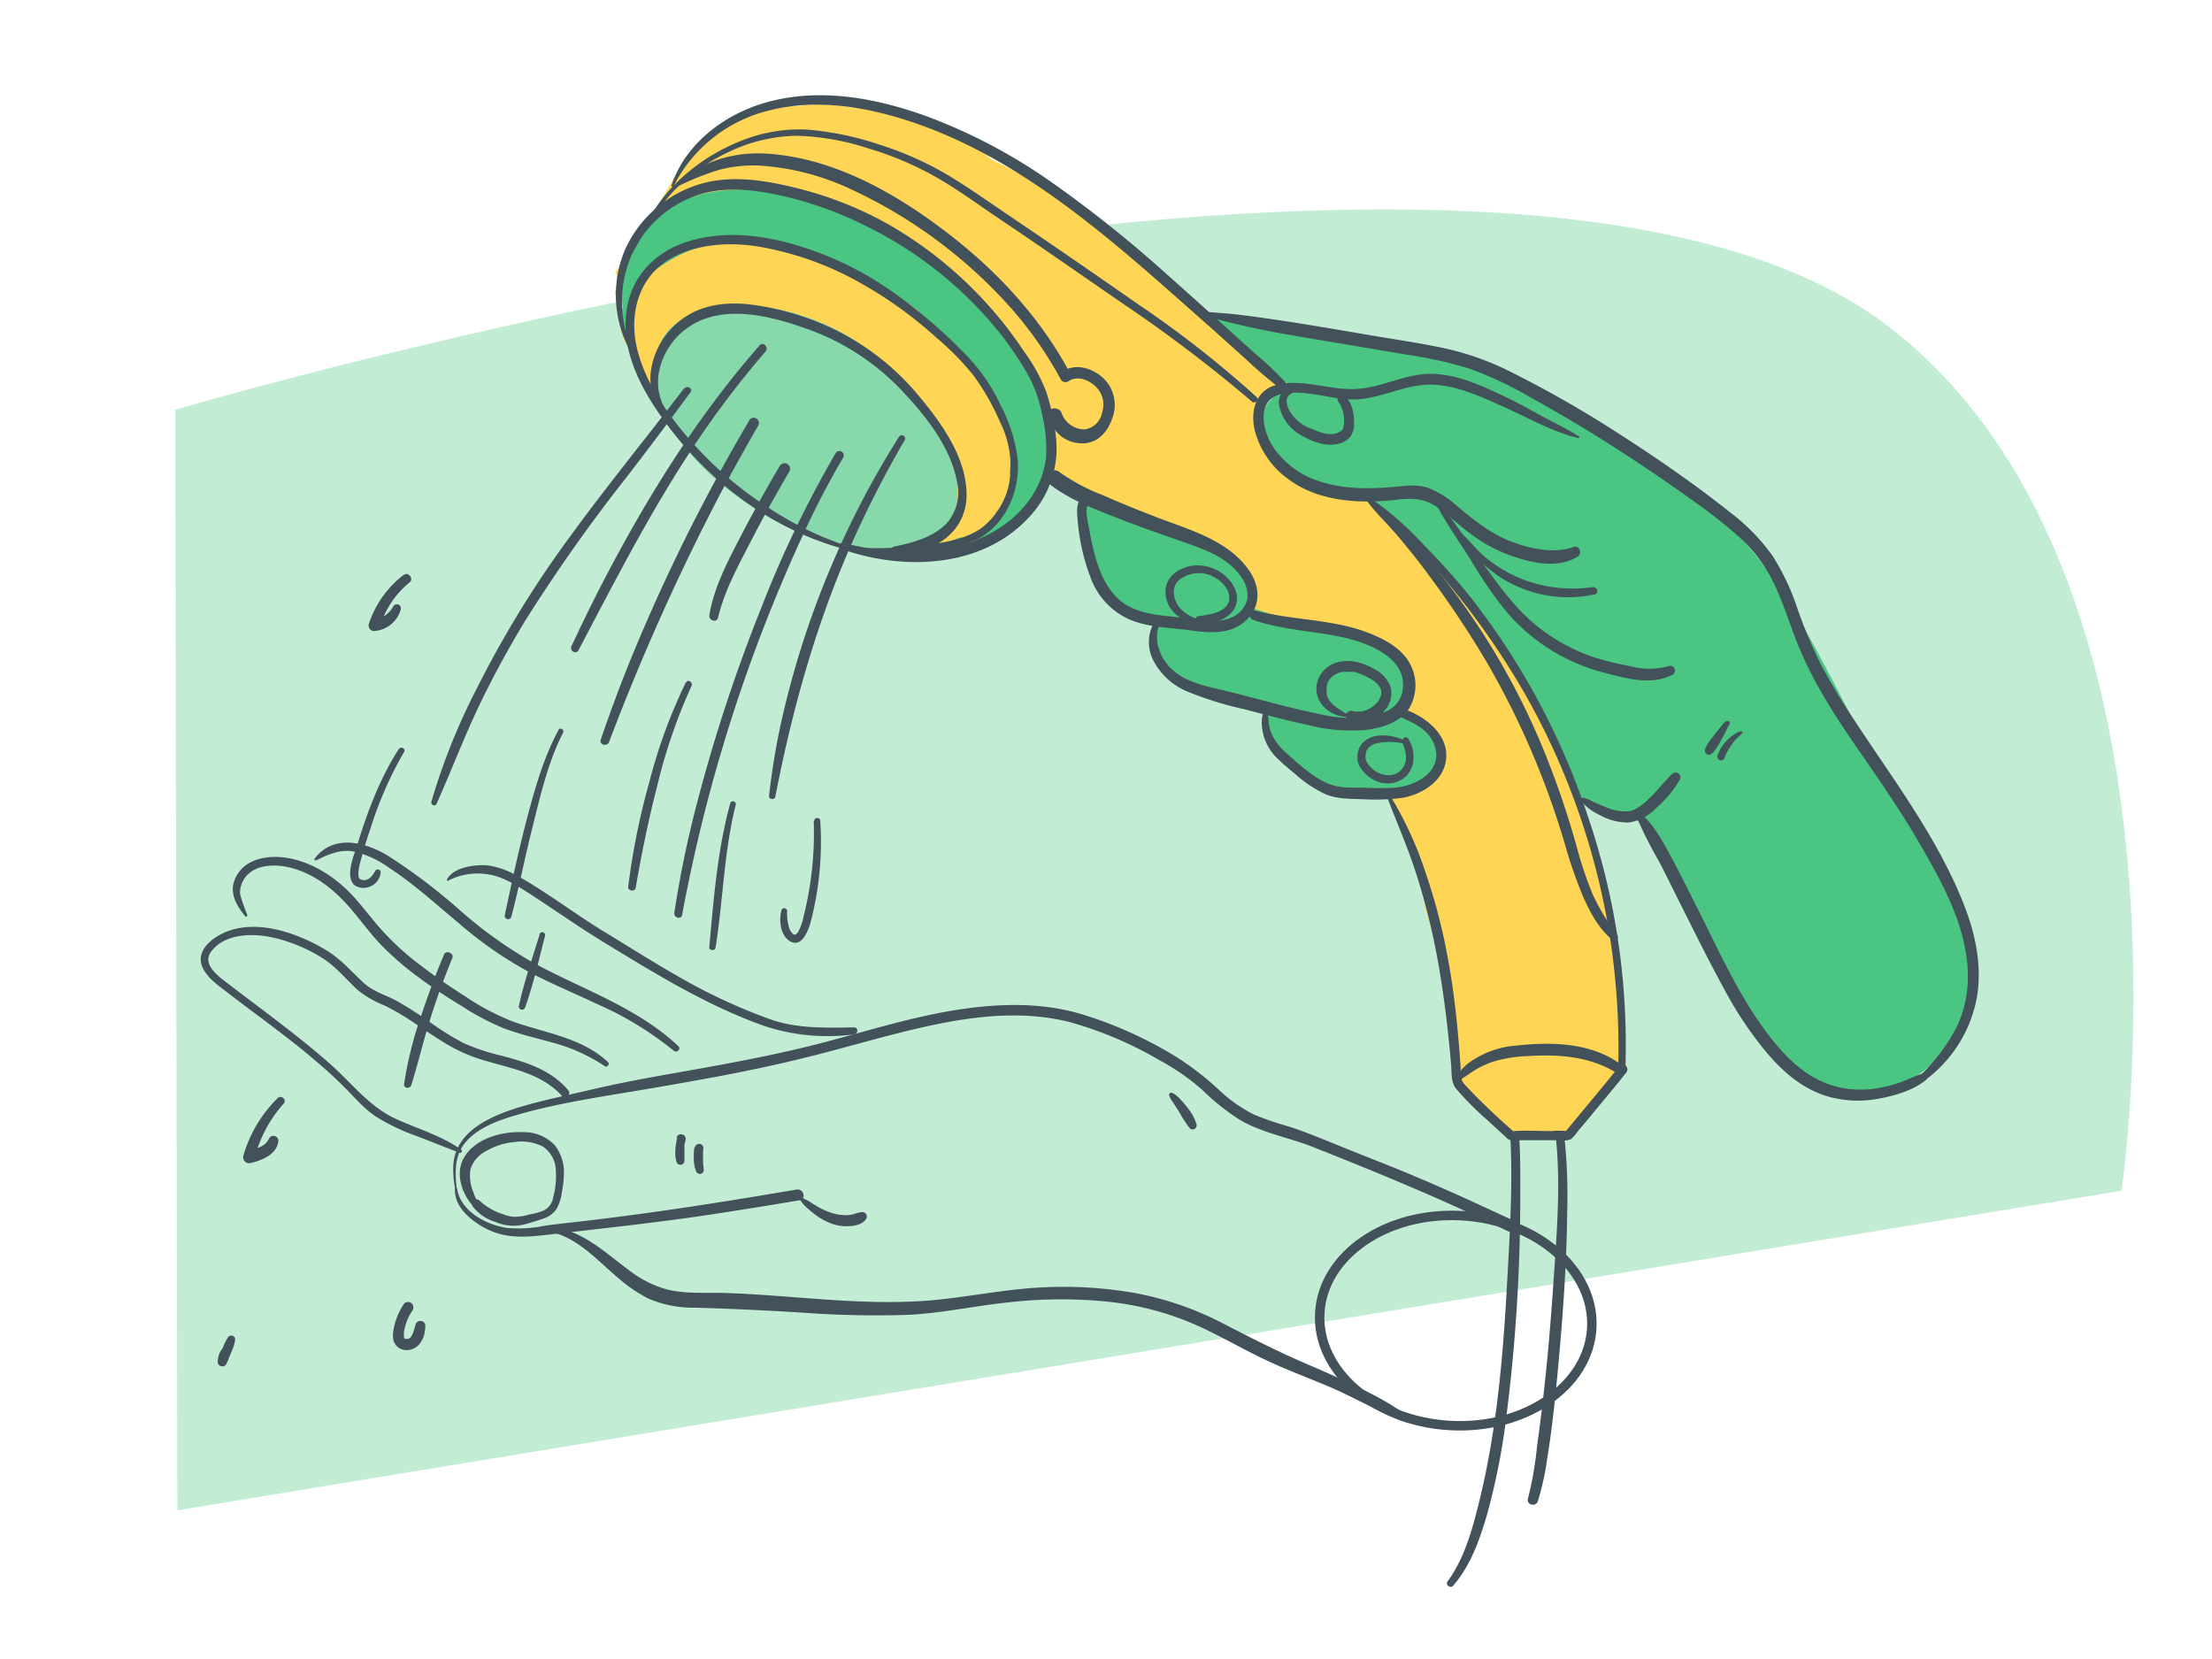 <svg xmlns="http://www.w3.org/2000/svg" viewBox="0 0 400 300"><defs><style>.cls-1{fill:#c3ecd5;}.cls-2{fill:#4bc682;}.cls-3{fill:#ffd555;}.cls-4{fill:#87d9ac;}.cls-5{fill:#42515a;}.cls-6{fill:none;stroke:#42515a;stroke-miterlimit:10;stroke-width:1.71px;}</style></defs><g id="Layer_4" data-name="Layer 4"><path class="cls-1" d="M31.68,74.09S268.85,4.13,341,58.66c59.24,44.77,42.69,156.67,42.62,156.66L32.07,273.11"/><path class="cls-2" d="M316.38,185c.32,1.29,2,2.58,2.4,3.78,6.07,3.45,10.16,8.75,17.36,9,12.76.3,22-13.43,19.78-25.42-2.57-7.22-6.27-23.48-12.14-27.52-12-17.43-18.31-39.64-34.93-53.28-6.29-4.64-14-8.78-20.5-13.11C277,69.74,265,62.71,250.34,62.18c-2.54-.29-42.05-7.8-29.16-2.48,3.34,1,8.8,8.47,12,9.8-14.29,9,3.33,21.12,14.56,20.37,6.69,7.45,14.63,14.83,20.84,22.92,6.49,7.59,11.08,23.39,17.89,31.93,3.32,4.16,9,1.24,11.88,5.76C303.84,162.21,309.78,173.9,316.38,185Z"/><path class="cls-3" d="M290.75,165.59c-.62-4.56-1.33-9.22-2.41-13.78A5,5,0,0,1,288,151a112.1,112.1,0,0,0-4.36-11.49,5.92,5.92,0,0,1-.57-1.94c-.54-1-1.11-1.92-1.74-2.85a4.53,4.53,0,0,1-.85-2.87c-7.41-12.44-16.24-24-25.53-35.08a5.21,5.21,0,0,1-2.26-1.81c-4.13-5.73-13-6.56-18.89-9.82-6.32-3.48-9.41-10-2.76-15,.12-.09.25-.15.37-.23C221.46,59.07,211,48.84,199,40.39a138.25,138.25,0,0,0-19.72-11.57c-4.66-4.23-10.79-6.16-16.82-7.73a4.91,4.91,0,0,0-1.38-.17A4.56,4.56,0,0,0,157.2,19a5,5,0,0,0-2.43.6,29.77,29.77,0,0,0-11-.35,6,6,0,0,0-1.07-.1,5,5,0,0,0-2.19.47,4.55,4.55,0,0,0-1.79.21l-.48.16a12.26,12.26,0,0,0-7.48,3.54,4.43,4.43,0,0,0-3.34,2.65,34,34,0,0,0-3.63,2.34,5.78,5.78,0,0,1-.26.58c-3.59,7-8.09,13.41-12.18,20.1a5.68,5.68,0,0,1-.23,3.75,5.51,5.51,0,0,0,.28.61.2.2,0,0,0,0,.08A27.13,27.13,0,0,0,113,61.9a4.47,4.47,0,0,1,1.47,1.92A78.54,78.54,0,0,0,120.34,75a36.84,36.84,0,0,1,3,2.23,57.59,57.59,0,0,0,6.43,8.08,4.45,4.45,0,0,0,3.12,1.43c1.12,1.16,2.26,2.32,3.48,3.42,3.62,3.3,8.34,5.53,12.57,7.94.67.39,1.77.33,2.44.7,7.16,1.62,16.1,2.76,24.26,1.1a5.14,5.14,0,0,1,1.43-1.29c3.41-2.12,6.09-5.27,9.51-7.37a4.85,4.85,0,0,1,3.56-4.56c2.39-.65,5.55.78,6.12,3.35a8.79,8.79,0,0,1,2.29,1.48,5.69,5.69,0,0,1,1.12-.1c6.78.1,12.16,3.57,17.71,7.06.77.48,1.51,1,2.2,1.48a5.65,5.65,0,0,1,1.81.95,4.45,4.45,0,0,1,2.85,2.71,4.83,4.83,0,0,1,.89.69l.78,1a5.06,5.06,0,0,1,.51,3.86,4.33,4.33,0,0,1-.39,1,21.87,21.87,0,0,0,2.36.8c4.2,1,8.48,1.7,12.7,2.69,5.55,1.31,18.26,6,11.91,14a7.49,7.49,0,0,1-1.53,1.46,5,5,0,0,1,1.41.13,9.63,9.63,0,0,1,3.59,1.79c3.49.78,5.52,6.58,1.61,9.51a4.06,4.06,0,0,1-1.54.93,6.93,6.93,0,0,1-.72.26,11.35,11.35,0,0,1-6.34,1.19,4.87,4.87,0,0,1,2.12,2.76c1.81,5.67,5.07,10.73,6,16.68a6.59,6.59,0,0,1,.05,1.77,81.64,81.64,0,0,1,2.73,10.42c1.59,8.29,2,16.51,4.39,24.49,0,0-1.39-3.69-1.39-3.68,6.88,8.86,7.16,9.72,11.58,10.3,1.51-.68,5.27.57,7.16.22,4.69-.87,7.67-9.07,11.12-12.09a5.32,5.32,0,0,1,.69-.51c.06-.19.13-.38.19-.58C293.54,183.63,292,174.47,290.75,165.59Z"/><path class="cls-2" d="M255.09,129a9,9,0,0,0-1.1-.39,4.77,4.77,0,0,0,.4-1.94v-5.44a5,5,0,0,0-5-5l-.2,0a12.92,12.92,0,0,0-3.43-1.77c-3.44-1.18-7.24-1.3-10.79-2.08a81.29,81.29,0,0,1-8.81-2.53c2-2.31-1.83-7.55-4.54-9.44-6.63-4.62-10.49-6.19-18.2-8.62-.4-.12-3.44-1.39-3.83-1.39a3.12,3.12,0,0,0-4.25.67c0,.07,0,.13,0,.2.14,5.78,2.2,10.84,4.61,15.92a41.79,41.79,0,0,0,7.85,4.6c0,.16,0,.32,0,.48a5.23,5.23,0,0,1,1,5.24,10,10,0,0,0,1.86,2.52c2.46,2.45,5.9,3.72,9.05,5,1.33.53,2.68,1,4,1.5a5.1,5.1,0,0,1,2.85.63,4.12,4.12,0,0,1,1,.76.66.66,0,0,1,.53.34.71.71,0,0,1,0,.33,5.38,5.38,0,0,1,.9,3.76A24.27,24.27,0,0,0,240.6,142c4.7,1.89,12.07,3.17,16.55,0C262.13,138.5,260.2,131.28,255.09,129Z"/></g><g id="Layer_1" data-name="Layer 1"><path class="cls-2" d="M189.89,74.91a5.76,5.76,0,0,0-1.8-3.77c-2.45-8.62-9.24-16.3-16.13-21.79-10.79-8.59-25.8-15.84-39.94-15-7.05.41-14,3.36-17.54,9.72a16.12,16.12,0,0,0-1.86,11.43c-.92,2.39-.11,5.5,2.41,6.6.06.73.11,1.45.19,2.18a5.21,5.21,0,0,0,1.5,3.23c-.78,1.66,0,3,1.65,4.77.82.87.93,2.42,1.8,3.3,5,5.17,10.24,10.15,15.69,14.86.71.61,1.41,1.22,2.13,1.82,3.09,1,5.67,2.92,8.58,4.38s6.14,1.87,9.12,3.1a5,5,0,0,0,1.33-.59,31,31,0,0,0,19.21-1.62,5,5,0,0,0,1.4,1.06,7.06,7.06,0,0,1,2.29-.69c-1.17.14-.15,0,.1-.12.46-.22-.51.32.3-.13.58-.32,1.14-.66,1.7-1l.28-.17.12-.1c.25-.2.5-.41.74-.63.5-.45,1-.92,1.42-1.41a4.94,4.94,0,0,1,.7-.6c.13-.36.25-.72.37-1.09a4.55,4.55,0,0,0,2.12-2.13C190.32,85.55,190.37,80.32,189.89,74.91Z"/><path class="cls-3" d="M182.6,78A4.74,4.74,0,0,0,181,74.87a26.89,26.89,0,0,0-3.56-7.26,4.69,4.69,0,0,1-2.25-1.26,28.56,28.56,0,0,1-2.11-2.53c-.51-.66-1.53-2-1.76-2.31.19.24-.68-.83-.83-1-.31-.35-.62-.69-1-1-.13-.12-.58-.43-.67-.5-.25-.15-.5-.29-.77-.42A4,4,0,0,1,166,56.15a66.13,66.13,0,0,0-20.94-10.34,16.33,16.33,0,0,0-3.8-.89,41.31,41.31,0,0,0-7.56-.75c-6.21-.92-11.34,1.77-16.23,5.4a5.09,5.09,0,0,0-2.14,4.32,12.54,12.54,0,0,0-.84,7.94,4.2,4.2,0,0,0,2.13,5.49c0,.61.1,1.21.16,1.82a4.31,4.31,0,0,0,.72,2,4.82,4.82,0,0,1,2.66,4.41v0l.08.17c0,.07,0,.1.07.14.22.27.44.54.67.8A18.63,18.63,0,0,1,124,80.8a6,6,0,0,1,.31.8q2.75,2.58,5.6,5.07a4.58,4.58,0,0,1,2.9,1.52c2.64,2.83,6.08,4,9.43,5.71,1.72.88,3.25,2.23,5,2.92a34.32,34.32,0,0,1,3.87,1.41c.43.14.85.28,1.27.44a4.53,4.53,0,0,0,1.18-.49c5.55,1.22,10.65,3.07,15.82.88.36.37,1.66-1.12,2.12-.89a8.73,8.73,0,0,1,2.24-1,5.56,5.56,0,0,0,1.39.18A4.68,4.68,0,0,0,180,92.7a5.25,5.25,0,0,0,1.5-2.21,3.26,3.26,0,0,1,.24-.4,3.65,3.65,0,0,0,.66-1.17,3.84,3.84,0,0,0,.43-1.92,5.21,5.21,0,0,0-.28-1.62A30.76,30.76,0,0,0,182.6,78Z"/><path class="cls-4" d="M172.81,83.35c-1.34-5.21-7.64-11-10.79-15.06-14.7-19.05-58.22-19.05-38.58,12.08,8.72,11.36,25.18,19.89,40.86,20C173,100.39,173.91,89.56,172.81,83.35Z"/></g><g id="Layer_2" data-name="Layer 2"><path class="cls-5" d="M82.61,215.09c-.33-2.78-.47-5.83,1.3-8.18,2.17-2.89,6.17-4.31,9.5-5.28,8.14-2.36,16.7-3.49,25-4.94,8.58-1.48,17.18-3,25.65-5.06,8.21-1.94,16.27-4.5,24.54-6.25s16.75-2.64,25-.51a68.39,68.39,0,0,1,16,6.81,41.55,41.55,0,0,1,7.76,5.36,42.11,42.11,0,0,0,6.69,5.37c4.07,2.44,9,3.28,13.38,5,10.06,4,20.1,8.09,29.9,12.69l5.46,2.59c1.26.6,2.36-1.29,1.1-1.87-5.7-2.65-11.39-5.31-17.18-7.74-4.65-2-9.35-3.78-14-5.67-3.23-1.3-6.43-2.66-9.75-3.73a53.45,53.45,0,0,1-6.17-2.12,26.46,26.46,0,0,1-6.4-4.51,52.88,52.88,0,0,0-7.52-5.83,73.73,73.73,0,0,0-17.23-7.81c-7.52-2.27-15.54-1.95-23.21-.7-8.5,1.4-16.7,4.08-25,6.19-8.79,2.22-17.73,3.79-26.65,5.36-4.45.79-8.9,1.63-13.31,2.65-4.16,1-8.39,1.83-12.5,3-5.43,1.56-12.65,4.27-13,10.86a19,19,0,0,0,.34,4.32c0,.18.35.14.33,0Z"/><path class="cls-5" d="M285.37,78.82c-2-1.25-4.18-2.31-6.28-3.44s-4-2.2-6-3.2c-4.22-2-8.75-4.26-13.5-4.56-5-.32-9.37,2.42-14.25,2.71-4.66.28-9.23-1.73-13.91-.88-4.16.76-5.38,4.47-4.56,8.25a15.71,15.71,0,0,0,6.31,9.09c3.57,2.62,8,3.64,12.4,3.86a46.92,46.92,0,0,0,7.21-.31c2.63-.28,4.72-.22,7,1.3,2.1,1.43,3.92,3.26,6,4.78a27.54,27.54,0,0,0,6.7,3.79c3.86,1.46,9.06,2.82,12.82.42.86-.55.32-2.11-.73-1.73-3.47,1.24-7.42.39-10.79-.78-4.06-1.41-7.32-4.12-10.57-6.83a16.85,16.85,0,0,0-4.79-3c-2.11-.78-4.29-.43-6.47-.24-4.33.39-8.84.42-13-.9a15.84,15.84,0,0,1-8.92-6.62c-1.83-3-2.83-8.37,1.78-9.3,4.3-.86,8.64,1,12.94,1s8.48-2.32,12.88-2.64c5-.35,10.18,2.14,14.66,4.16,4.25,1.91,8.52,4.35,13.06,5.47a.2.2,0,0,0,.15-.36Z"/><path class="cls-5" d="M234.31,70.47c-.54-.84-1.56-.44-2.17.14a3,3,0,0,0-.82,2.73,7.84,7.84,0,0,0,3.79,5.26c1.92,1.14,4.27,2.13,6.54,1.73a4,4,0,0,0,2.63-1.5,4.18,4.18,0,0,0,.58-2.27c0-1.75-.34-4-1.9-5.09-.75-.51-1.46.58-.92,1.19a5.82,5.82,0,0,1,1,3,4.57,4.57,0,0,1-.15,1.73.56.56,0,0,1-.09.2c0,.05-.18.26-.08.16a2.26,2.26,0,0,1-.75.47c-1.56.69-3.15,0-4.61-.61a7.35,7.35,0,0,1-3.92-2.93,3.89,3.89,0,0,1-.78-2.37c.16-.89.86-1.17,1.58-1.51a.23.23,0,0,0,.08-.31Z"/><path class="cls-5" d="M198.9,90.06a2,2,0,0,0-2.81-.51c-1.42.85-1.4,2.62-1.25,4.06a37.6,37.6,0,0,0,2.52,11.23,13.19,13.19,0,0,0,7.24,7.33c3.4,1.32,7.16,1.33,10.73,1.83s7.43.77,10.19-2c2.51-2.52,2.33-5.94.41-8.76-3.72-5.47-10.61-7.36-16.49-9.6-3.37-1.29-6.71-2.64-10-4.09a35.39,35.39,0,0,1-7.87-4.19c-1.37-1.09-3.33.85-2,2,3.71,3,8.44,4.73,12.8,6.44,4.61,1.82,9.31,3.36,14,5.06,3,1.12,6.1,2.62,8,5.37a5.7,5.7,0,0,1,1.17,4.21,4.92,4.92,0,0,1-3.18,3.35c-3,1.12-6.5.15-9.58-.19s-6.1-.56-8.75-2c-3.22-1.76-4.91-5.28-5.89-8.67a54.72,54.72,0,0,1-1.22-5.51,22.14,22.14,0,0,1-.46-2.9c0-.75.53-2.93,1.71-1.79.39.38,1.1-.12.78-.61Z"/><path class="cls-5" d="M209.15,111.86a7.22,7.22,0,0,0-.63,7.49,12.18,12.18,0,0,0,6.49,5.82,61.93,61.93,0,0,0,10,3.08c3.81,1,7.63,2,11.47,2.85a31.59,31.59,0,0,0,10.29.91c2.93-.32,6.26-1.25,8-3.83a8.19,8.19,0,0,0,.25-8.05c-1.39-2.74-4.37-4.39-7.11-5.51-6.63-2.7-14-2.4-20.9-4.2a.86.86,0,0,0-.46,1.65c5.17,1.84,10.78,2,16.1,3.14,4.68,1,12.26,3.8,10.91,10-.6,2.73-3.12,3.78-5.62,4.3a22.73,22.73,0,0,1-9.07-.33c-6.39-1.28-12.66-3.21-19-4.67-3-.68-6.16-1.63-8.35-3.88-2-2.07-3.17-5.66-1.53-8.26.32-.52-.46-.94-.81-.47Z"/><path class="cls-5" d="M228.77,128.32c-.92,1.36-.63,3.49-.18,5a9.37,9.37,0,0,0,2.31,3.75,41.06,41.06,0,0,0,3.15,2.75,22.3,22.3,0,0,0,5.43,3.7c2.22,1,4.51.92,6.88,1a38.71,38.71,0,0,0,7.14-.23c3.65-.6,7.62-3.06,8-7.07.5-4.88-4.75-8.43-9-9.38A.69.69,0,0,0,252,129c1.7,1,3.62,1.54,5.19,2.81a6.24,6.24,0,0,1,2.55,4.62c0,3.79-4.22,5.71-7.43,6a52,52,0,0,1-6,0c-2,0-4.05.1-6-.67-2.84-1.14-5.28-3.46-7.56-5.45a11.08,11.08,0,0,1-2.53-3.05,7.37,7.37,0,0,1-.75-2.14,20,20,0,0,0-.42-2.88.2.2,0,0,0-.36,0Z"/><path class="cls-5" d="M244,129.34a14.56,14.56,0,0,1-2.91-1.89c-.17-.17-.34-.34-.49-.52l-.08-.09c-.13-.16.09.12,0,0s-.13-.19-.2-.29l-.15-.28s-.16-.36-.07-.14a3.84,3.84,0,0,1-.2-.6,2.74,2.74,0,0,1,0-.28c0,.28,0,0,0-.13s0,.22,0,0,0-.41,0-.62l0-.26c0,.28,0,0,0-.07a5.08,5.08,0,0,1,.16-.59c.08-.22-.06.12,0-.08s.09-.19.14-.28a2.53,2.53,0,0,1,.13-.22c0-.06.25-.33.08-.12a4,4,0,0,1,.39-.43,1.12,1.12,0,0,1,.2-.18l.12-.11c-.2.17,0,0,.05,0a2.92,2.92,0,0,1,.48-.29,2.2,2.2,0,0,1,.31-.15c-.22.1.1,0,.18-.06a4.37,4.37,0,0,1,.62-.17c.06,0,.43-.06.17,0l.39,0a6.43,6.43,0,0,1,.76,0c.12,0,.24,0,.36,0-.23,0,0,0,0,0l.23,0c.28,0,.57.13.85.21l.4.14.24.09.16.06c-.08,0-.07,0,0,0a13.5,13.5,0,0,1,1.9,1,4.21,4.21,0,0,1,.74.58l.29.31c.18.19-.08-.14.06.07l.13.2c.07.11.13.23.2.36s-.06-.21,0,0,.05.13.07.2,0,.22.08.33,0-.19,0,0,0,.15,0,.23-.05.44,0,.19a3,3,0,0,1-.07.32,3.59,3.59,0,0,1-.12.35c-.05.13.11-.2,0,0l-.12.24a4.05,4.05,0,0,1-.21.35,1.88,1.88,0,0,0-.12.18c-.11.16.12-.14,0,0s-.42.46-.65.66a.52.52,0,0,0-.11.1l-.12.09,0,0-.36.24-.37.21-.2.09-.13.06.07,0a7.24,7.24,0,0,1-.79.25l-.4.07c-.21.05-.05.08,0,0a.74.74,0,0,1-.26,0c-.25,0-.51,0-.76,0H245c-.2,0,.24.06,0,0l-.42-.11a1,1,0,0,0-1.07.43,1,1,0,0,0,.15,1.15,3.49,3.49,0,0,0,2,.84,4.29,4.29,0,0,0,1.87-.34,7.13,7.13,0,0,0,3.17-2.52,4.83,4.83,0,0,0,.81-3.72,5.76,5.76,0,0,0-3-3.41c-2.28-1.35-5.19-2.06-7.68-.83a5,5,0,0,0-2.78,4.8,5,5,0,0,0,1.61,3.11,6,6,0,0,0,4.17,1.57.22.22,0,0,0,.11-.4Z"/><path class="cls-5" d="M254.65,134.29a8.57,8.57,0,0,0-5.65-1.23,4.66,4.66,0,0,0-2.47,1.14,3.75,3.75,0,0,0-1.06,2.68,3.28,3.28,0,0,0,.43,1.77A7,7,0,0,0,247,140a6.12,6.12,0,0,0,2.52,1.47,4.9,4.9,0,0,0,4.86-1.23,4.64,4.64,0,0,0,1.21-2.86,5.85,5.85,0,0,0-1-3.87c-.42-.51-1.09.06-1,.58s.36,1.06.49,1.61a4.8,4.8,0,0,1,.16,1.31,3.13,3.13,0,0,1-3.78,3.11,4.31,4.31,0,0,1-2-.85,4.42,4.42,0,0,1-.39-.34,5.79,5.79,0,0,1-.48-.51,2.38,2.38,0,0,1-.61-1.07,3.65,3.65,0,0,1,0-1.15c0-.09.05-.19.08-.29s.1-.23.05-.13a2,2,0,0,1,.13-.25s.15-.22.09-.14a2.82,2.82,0,0,1,1.71-1,11.26,11.26,0,0,1,5.46.24.19.19,0,0,0,.15-.35Z"/><path class="cls-5" d="M216.67,112a7.66,7.66,0,0,1-3.26-2,4.58,4.58,0,0,1-1.14-2.89,2.83,2.83,0,0,1,1.27-2.47,5.87,5.87,0,0,1,1.32-.67,6.44,6.44,0,0,1,.72-.2,3.6,3.6,0,0,1,.59-.1,5.48,5.48,0,0,1,2.6.34,3.92,3.92,0,0,1,.51.22c.19.09.39.2.58.31a5.44,5.44,0,0,1,.94.69l.44.44c.07.07.13.15.19.22s.11.13,0,0a.71.71,0,0,1,.1.14,5.14,5.14,0,0,1,.32.49l.13.24s.14.32.07.15a4.56,4.56,0,0,1,.18.52,2.21,2.21,0,0,1,.05.25.5.5,0,0,1,0,.12c0,.16,0-.14,0,0a4.56,4.56,0,0,1,0,.52.49.49,0,0,1,0,.12c0,.17,0-.13,0,0l-.06.26c0,.1-.06.19-.09.29s.07-.15,0,0a.83.83,0,0,1-.07.13l-.15.27a.76.76,0,0,0-.08.11l0,0-.06.08a4.62,4.62,0,0,1-.5.49s-.11.08,0,0l-.18.13-.34.21a5.85,5.85,0,0,1-1.62.59,21.88,21.88,0,0,1-2.4.41c-.84.11-.63,1.47.19,1.46,2.29,0,5.43-.81,6.45-3.14.8-1.8,0-3.73-1.28-5.09a7.62,7.62,0,0,0-5.6-2.4c-2.45,0-5.28,1.46-5.69,4.09a5.21,5.21,0,0,0,1.35,4.27,6.06,6.06,0,0,0,1.87,1.42,4.83,4.83,0,0,0,1.21.37,3.41,3.41,0,0,0,1.35,0c.21,0,.17-.32,0-.38Z"/><path class="cls-5" d="M155.74,99.53A59.48,59.48,0,0,1,139,91.83a66.77,66.77,0,0,1-14-12c-4.19-4.8-8.27-10.47-9.79-16.75s.26-13.06,6.11-16.35c4.77-2.69,10.78-3,16.08-2.1a57,57,0,0,1,17.22,6A75.82,75.82,0,0,1,169.5,61.21,48.54,48.54,0,0,1,176.12,68a43.93,43.93,0,0,1,4.73,8.33,18,18,0,0,1,1.61,11.23,13.58,13.58,0,0,1-4.84,7.82c-2.53,1.86-5.77,2.52-8.81,3a73.2,73.2,0,0,1-12.9.71c-.44,0-.56.72-.11.78a42,42,0,0,0,11.58.13,28.82,28.82,0,0,0,9.14-2.37c5.35-2.65,8-8.9,7.5-14.67A28,28,0,0,0,181,73.4a33.09,33.09,0,0,0-5.68-8.55,91.83,91.83,0,0,0-15.26-13,59.45,59.45,0,0,0-17.77-8c-5.84-1.53-12.17-2-18-.15s-10.18,6.3-11,12.56c-1,7.19,2.6,14,6.66,19.6,7.61,10.6,18.33,19,30.86,22.89,1.6.5,3.26.83,4.9,1.2a.2.2,0,0,0,.1-.38Z"/><path class="cls-5" d="M114.62,63.82a21.13,21.13,0,0,1-.47-17.55,20.11,20.11,0,0,1,11.1-10.66c5.52-2.17,11.45-1.29,17.07,0a67.54,67.54,0,0,1,14.55,5.4,71,71,0,0,1,24.41,19.83,62.55,62.55,0,0,1,4.31,6.42,23.5,23.5,0,0,1,2.83,7.6,26.52,26.52,0,0,1,.75,7.78,16,16,0,0,1-2.36,6.75c-3.08,5-8.5,8.12-14.06,9.49-6.76,1.66-13.67.89-20.35-.7a.56.56,0,0,0-.3,1.07c11.16,4,25.47,3.55,34-5.74a18.16,18.16,0,0,0,4.9-14,39.54,39.54,0,0,0-1.8-8.63,31.19,31.19,0,0,0-4-7.29A73.08,73.08,0,0,0,160.5,40.48a65.94,65.94,0,0,0-15.82-6.31c-5.77-1.47-12.14-2.64-18-.91A21.74,21.74,0,0,0,113.09,45,21.11,21.11,0,0,0,114.25,64c.14.24.49,0,.37-.22Z"/><path class="cls-5" d="M114.1,46.15c2.33-3.93,4.4-8,7.54-11.41a33.52,33.52,0,0,1,10.25-7.31A29.52,29.52,0,0,1,144,24.55a45.41,45.41,0,0,1,13,2.28,58.19,58.19,0,0,1,12.38,5.26c3.91,2.24,7.58,4.95,11.31,7.47,7.48,5,14.89,10.21,22.33,15.32a259.65,259.65,0,0,1,23.37,17.74c.57.49,1.4-.31.84-.83a191.65,191.65,0,0,0-21.17-16.6C198.4,49.87,190.72,44.54,183,39.34c-3.89-2.62-7.74-5.38-11.77-7.78a59.06,59.06,0,0,0-12.39-5.47,54.76,54.76,0,0,0-13-2.66,28.11,28.11,0,0,0-12.24,2.21,34.82,34.82,0,0,0-11.38,7.51c-3.64,3.62-6.14,8.26-8.22,12.9-.05.11.11.21.17.1Z"/><path class="cls-5" d="M246.81,90.1c1.7,2.37,3.89,4.42,5.79,6.65s4,4.83,5.83,7.34a179.63,179.63,0,0,1,10.16,15.21A149.49,149.49,0,0,1,283,152.71a82.06,82.06,0,0,0,3.17,9.17c1.24,2.88,2.87,6,5.31,8,.5.41,1.43-.14,1-.76a39.61,39.61,0,0,1-4.48-7.41,67.73,67.73,0,0,1-2.87-8.56A157.88,157.88,0,0,0,279.29,136a130.36,130.36,0,0,0-18.15-31.34q-3.24-4.07-6.78-7.87c-2.24-2.4-4.52-5.09-7.23-7-.19-.13-.46.13-.32.32Z"/><path class="cls-5" d="M121.83,33.61A26.27,26.27,0,0,1,139,20c8.93-2.32,18.46-.57,27,2.44,15.94,5.61,29.47,16.28,42.08,27.23,3.68,3.2,7.31,6.45,11,9.7L225.35,65a70.58,70.58,0,0,0,6.21,5.27c.72.5,1.41-.56.89-1.15a63.44,63.44,0,0,0-5.6-5.27c-1.9-1.72-3.8-3.45-5.71-5.16-3.45-3.1-6.89-6.22-10.37-9.29A220.93,220.93,0,0,0,190.22,33,99.45,99.45,0,0,0,167.5,21c-8.72-3.14-18.33-5-27.51-2.85-8.08,1.87-15.81,7.25-18.55,15.35-.08.22.29.38.39.16Z"/><path class="cls-5" d="M247.36,90.4c2.56,2.8,5.48,5.27,8.13,8s5.08,5.47,7.42,8.38a142.2,142.2,0,0,1,12.88,18.75,130.21,130.21,0,0,1,15.12,42.58,132.34,132.34,0,0,1,1.7,25.69.65.65,0,0,0,1.29,0,127.8,127.8,0,0,0-6.53-45.49A130.91,130.91,0,0,0,266,108.09a123.51,123.51,0,0,0-8.63-9.65,56.57,56.57,0,0,0-9.7-8.46c-.26-.16-.51.2-.32.42Z"/><path class="cls-5" d="M250.9,144.3c1.7,4.48,3.63,8.86,5.11,13.43a121.75,121.75,0,0,1,3.5,13.41c.94,4.64,1.61,9.33,2.16,14q.43,3.72.74,7.44c.13,1.56-.07,3.11.95,4.36a57.64,57.64,0,0,0,5.8,5.79c.89.82,1.78,1.65,2.68,2.46.39.35.83.91,1.36,1a8.33,8.33,0,0,0,1.8,0h7.4a2.75,2.75,0,0,0,1.75-.24,9.42,9.42,0,0,0,1.31-1.56c1-1.16,2-2.33,2.93-3.5,1.92-2.3,3.84-4.6,5.7-6.95.67-.85-.51-2.06-1.2-1.2-3.11,3.85-6.29,7.65-9.45,11.47-.06.08-.44.42-.43.52,0-.2.87-.07.28-.19a13.11,13.11,0,0,0-2.8,0c-2.23,0-4.55-.17-6.77,0-.83.07.22,0,.14.23,0,0-.4-.36-.43-.39-.75-.66-1.49-1.33-2.23-2-2-1.86-4-3.75-5.88-5.78a7.37,7.37,0,0,1-.85-1,5.68,5.68,0,0,1-.33-2.45q-.24-3.53-.57-7c-.42-4.47-1-8.92-1.84-13.33a103.66,103.66,0,0,0-3.81-14.62,65.93,65.93,0,0,0-6.48-14.22c-.17-.27-.66-.1-.54.22Z"/><path class="cls-5" d="M264.05,195.27c.05,0,2.48-1.67,2.78-1.84a18.14,18.14,0,0,1,3-1.39,24.66,24.66,0,0,1,6.66-1.08c5.47-.32,11,.08,15.73,3,1,.6,1.72-.83.86-1.48-5.32-4-12.76-4.12-19.09-3.38a16.34,16.34,0,0,0-7.46,2.49,9.31,9.31,0,0,0-2.93,2.72c-.23.46-.35,1.37.39,1.31a.2.2,0,0,0,.1-.36Z"/><path class="cls-5" d="M259.24,90.33c1.95,3.84,4.52,7.43,6.81,11.07a74.82,74.82,0,0,0,6.59,9.5,34.64,34.64,0,0,0,17.69,10.81c3.9,1,8.38,2.28,12.15.28.84-.44.26-1.88-.66-1.55a13.31,13.31,0,0,1-7.14,0,53.47,53.47,0,0,1-6.12-1.48,33.27,33.27,0,0,1-11.29-6.31c-3.49-3-6.2-6.73-8.87-10.43-2.91-4-5.64-8.38-8.91-12.13-.13-.14-.33,0-.25.19Z"/><path class="cls-5" d="M217.52,57.12c4,1,8,2,12.07,2.78s8.18,1.42,12.26,2.12l12.27,2.07a77.61,77.61,0,0,1,11.5,2.54,65.69,65.69,0,0,1,10.82,5.05q5.13,2.82,10.13,5.86,9.81,6,19.12,12.68a96.07,96.07,0,0,1,8.94,7,27.26,27.26,0,0,1,6.24,8.47c1.49,3.13,2.54,6.45,3.78,9.69a71.21,71.21,0,0,0,4.62,9.65c3.63,6.37,8.07,12.24,12.11,18.35a172.86,172.86,0,0,1,9.11,15.19c2.85,5.46,5.28,11.45,5.36,17.7a21.11,21.11,0,0,1-1.88,9.16,32.88,32.88,0,0,1-6.64,8.95c-.46.48.16,1.38.73,1a24,24,0,0,0,9.49-15.41c.84-5.58-.37-11.19-2.41-16.38-4.79-12.19-12.9-22.77-20-33.63a115,115,0,0,1-5.94-9.95,84.52,84.52,0,0,1-4.18-10,42.74,42.74,0,0,0-4.47-9.47A36.22,36.22,0,0,0,313,92.76c-6.19-4.93-12.72-9.47-19.37-13.76a202.85,202.85,0,0,0-20.94-12,50.51,50.51,0,0,0-11.39-4c-4-.87-8.09-1.47-12.14-2.15-8.35-1.41-16.7-2.9-25.11-3.94-2.12-.26-4.25-.35-6.38-.56-.45-.05-.54.68-.1.78Z"/><path class="cls-5" d="M285.8,144.43c.58,1.43,2.47,2.48,3.79,3.11a9.92,9.92,0,0,0,5.19,1.17,9.19,9.19,0,0,0,4.89-2.76,19.8,19.8,0,0,0,4.15-5.06.87.87,0,0,0-1.35-1c-1.39,1.24-2.49,2.78-3.82,4.08-1.1,1.07-2.55,2.52-4.14,2.74a8.89,8.89,0,0,1-4.33-.84c-.79-.32-1.57-.64-2.33-1a5.54,5.54,0,0,0-1.84-.65c-.13,0-.27.16-.21.28Z"/><path class="cls-5" d="M295.76,147.31a77.32,77.32,0,0,0,4.23,8.44c1.5,2.86,2.89,5.76,4.34,8.63,2.51,5,5,10,7.66,14.85a68,68,0,0,0,6,9.27c3.41,4.41,7.42,8.42,13,9.9a20.08,20.08,0,0,0,8.76.27c2.85-.51,6.26-1.51,8.51-3.37.53-.45,0-1.3-.66-1.13-1.27.36-2.44,1-3.68,1.45a25.28,25.28,0,0,1-4,1.09,18.13,18.13,0,0,1-7.55-.14c-5.51-1.34-9.4-5.24-12.72-9.62-5.28-6.95-8.84-15.07-12.76-22.82-1.49-2.93-2.93-5.88-4.49-8.78s-3.26-6.23-5.91-8.44c-.28-.23-.85,0-.69.4Z"/><path class="cls-5" d="M123,77.7c-2.67-2.76-4.46-6.11-3.91-10a12.72,12.72,0,0,1,5.17-8.37c6.61-4.74,15.92-2,22.83.57a43.74,43.74,0,0,1,16.69,11.48c4,4.33,8.11,9.65,9.25,15.6a8.61,8.61,0,0,1-1.61,7.39c-2.31,2.67-6.36,3.81-9.69,4.45-.93.18-.73,1.79.22,1.68,3.68-.45,7.31-1.3,10-4a9.74,9.74,0,0,0,2.83-7.21c-.06-6.34-4.24-12.41-8.13-17.09a46,46,0,0,0-17.43-13.4,48.74,48.74,0,0,0-14-3.79c-3.83-.38-7.84.06-11.13,2.19a14,14,0,0,0-6.4,10,11.94,11.94,0,0,0,4.86,11c.3.22.62-.25.38-.49Z"/><path class="cls-5" d="M122.61,33.69a47.14,47.14,0,0,1,7.52-3,24.38,24.38,0,0,1,7.32-.74,45.52,45.52,0,0,1,16.36,4.24,88.46,88.46,0,0,1,27.28,19.63A69.26,69.26,0,0,1,191.82,68.6a1,1,0,0,0,1.37.36c1.63-1.13,3.72-.27,5,1a4.51,4.51,0,0,1,1.09,4.69,3.69,3.69,0,0,1-3.18,3,4.43,4.43,0,0,1-4.15-3c-.44-1.12-2.44-1.12-2.3.31a6,6,0,0,0,5.8,5.2c2.94.17,4.84-2,5.69-4.55a6.71,6.71,0,0,0-1.52-7.13c-1.92-1.85-5.07-2.93-7.46-1.29l1.37.36C188.16,57.46,180.31,49,171.24,42.06c-9.4-7.21-20.59-13.54-32.66-14.28-5.81-.36-12,1.36-16.21,5.6a.2.2,0,0,0,.24.31Z"/><path class="cls-5" d="M312.3,131.07a.27.27,0,0,0,.44-.06.4.4,0,0,0,.05-.28.36.36,0,0,0,0-.11s-.12-.14-.08-.08a.34.34,0,0,0-.29-.16c-.5,0-.81.52-1.11.87s-.72.88-1.07,1.33-.66.84-1,1.28l-.47.7a6.67,6.67,0,0,0-.37.76.76.76,0,0,0,.19,1,.73.73,0,0,0,1-.06,6.39,6.39,0,0,0,.59-.68c.16-.23.31-.47.46-.71.29-.46.54-.95.81-1.43s.5-.93.73-1.41a5.62,5.62,0,0,0,.38-.78,1.7,1.7,0,0,1,.09-.24.43.43,0,0,0,.11-.26l-.13.23,0,0-.18,0,.09-.16c-.18-.13-.38.15-.23.3Z"/><path class="cls-5" d="M314.87,132.18l-.31.16.17,0c-.27-.09-.47.07-.7.2a6.73,6.73,0,0,0-.63.4,9.23,9.23,0,0,0-1.18,1,7.37,7.37,0,0,0-1.65,2.72.67.67,0,0,0,1.3.35c0-.1.08-.21.13-.32s0,.06,0-.06a.77.77,0,0,0,.07-.16c.1-.21.21-.41.32-.61.23-.4.48-.81.74-1.19a7.35,7.35,0,0,1,.81-1c.16-.16.32-.32.49-.47s.39-.28.43-.54l-.1.13.29-.19a.2.2,0,0,0-.2-.34Z"/><path class="cls-5" d="M263,95.83c3,4.25,6.36,8,11.18,10.12a22.56,22.56,0,0,0,14.18,1.54c.88-.21.48-1.44-.36-1.32a25.05,25.05,0,0,1-13.73-1.86,25.49,25.49,0,0,1-5.8-3.64c-1.86-1.57-3.27-3.66-5.2-5.11-.16-.12-.37.11-.27.27Z"/><path class="cls-5" d="M82.27,215c-.15,3.24,2.86,5.7,5.45,7.08,4,2.14,8,1.59,12.27,1.09,9.41-1.08,18.81-2.09,28.18-3.49,5.48-.83,11-1.72,16.42-2.63,1.28-.22.74-2.16-.53-1.94-8.65,1.46-17.31,2.88-26,4.09q-6.63.93-13.29,1.7c-2.12.25-4.25.46-6.37.77a22.86,22.86,0,0,1-6.8.37c-3.77-.6-8.29-3-8.95-7.1,0-.22-.37-.15-.38.06Z"/><path class="cls-5" d="M87.93,219.41a10,10,0,0,1-2.33-3.81,7.77,7.77,0,0,1-.53-4.17,5.64,5.64,0,0,1,2.88-3.3,11.91,11.91,0,0,1,5-1.6,8.68,8.68,0,0,1,5.15.76,5.29,5.29,0,0,1,2.4,4.17,14.66,14.66,0,0,1-.46,5,3.22,3.22,0,0,1-1.49,2.32,10.47,10.47,0,0,1-2.76.82,9.48,9.48,0,0,1-2.85.44,6.88,6.88,0,0,1-2.09-.51,11,11,0,0,1-4.11-2.39.81.81,0,0,0-1.27,1A8.27,8.27,0,0,0,89.68,221a8.16,8.16,0,0,0,5.36.36c1.07-.31,2.17-.64,3.22-1a4.66,4.66,0,0,0,2.34-1.68,8.44,8.44,0,0,0,1-3.07,18.41,18.41,0,0,0,.36-3,8.09,8.09,0,0,0-1.58-5.45,7.64,7.64,0,0,0-5.73-2.43c-3.87-.19-9,1.16-10.9,4.9-1.77,3.46.61,8.47,3.93,10.08a.19.19,0,0,0,.23-.3Z"/><path class="cls-5" d="M83.32,207.85C79.6,205.2,75,204,70.91,202c-4.44-2.27-7.44-6.26-11.12-9.52s-7.85-6.5-11.91-9.57c-2.1-1.59-4.21-3.17-6.29-4.77-1.71-1.32-5.29-3.64-3.36-6.13,2.56-3.29,7.61-3.28,11.27-2.44a28.58,28.58,0,0,1,8.91,3.75c2.35,1.5,4.18,3.77,6.21,5.65a18.39,18.39,0,0,0,4.89,2.84,46.37,46.37,0,0,1,5.64,3.33c2,1.35,4.07,2.78,6.19,4a29.89,29.89,0,0,0,6.86,2.8c4.88,1.41,9.88,2.33,13.46,6.27.67.73,1.71-.34,1.08-1.08-3.14-3.66-7.42-5-11.94-6.2a38,38,0,0,1-7.06-2.35,51.55,51.55,0,0,1-6.06-3.79,70.43,70.43,0,0,0-6.09-3.88c-1.92-1-4-1.58-5.7-3.06-2.19-2-4.16-4.33-6.69-5.89-5.72-3.54-14.61-6.58-20.63-2.15-1.65,1.21-2.83,3-2,5s3,3.46,4.7,4.78c4.56,3.51,9.25,6.86,13.71,10.49,2.42,2,4.77,4,7,6.23,2,1.94,3.68,4.07,6,5.6a36.62,36.62,0,0,0,7.19,3.46c2.65,1,5.28,2.09,7.93,3.08.39.15.56-.41.27-.62Z"/><path class="cls-5" d="M44.74,165.46a28.17,28.17,0,0,1-1.32-3.74,4.58,4.58,0,0,1,1.66-3.82c1.71-1.47,4.41-1.57,6.52-1.19,4.83.89,8.71,4,11.83,7.62,1.86,2.17,3.52,4.51,5.51,6.56a53.49,53.49,0,0,0,6.74,5.83c2.45,1.83,5,3.5,7.64,5.1a48,48,0,0,0,7.46,4c3,1.19,6.23,1.88,9.36,2.78a31.46,31.46,0,0,1,9.23,4.2c.44.3.95-.38.57-.74-4.64-4.38-11.2-5.23-17-7.26a43.42,43.42,0,0,1-8.7-4.55c-2.83-1.79-5.59-3.68-8.24-5.73a48.09,48.09,0,0,1-7.28-6.69c-2-2.27-3.71-4.69-5.85-6.79-3.4-3.32-8.1-6-13-6.09-2.58,0-5.33.72-6.83,3-1.9,2.85-.63,5.37,1.32,7.76.13.16.38,0,.33-.19Z"/><path class="cls-5" d="M57.14,155.6c2.19-1.09,4.35-2.06,6.86-1.62a17.82,17.82,0,0,1,6.44,3c4.52,2.95,8.45,6.59,12.57,10a71.77,71.77,0,0,0,12.21,8.55c4.19,2.24,8.59,4.06,12.89,6.09A59.74,59.74,0,0,1,121.82,190c.58.5,1.41-.31.84-.84-7.38-6.91-17-10.12-25.81-14.84a78.35,78.35,0,0,1-13.37-9.44,105.25,105.25,0,0,0-13.3-10.12c-4.19-2.52-9.86-4-13.31.53-.12.17.12.35.27.27Z"/><path class="cls-5" d="M81,159.28a11.41,11.41,0,0,1,6.86-1.22c2.62.27,5,1.69,7.18,3.08,4.81,3.08,9.47,6.41,14.35,9.38,9.3,5.66,18.5,11.34,28.8,15a36.43,36.43,0,0,0,16.23,1.53c.79-.09.84-1.28,0-1.27-5.11.08-10.3.26-15.19-1.48a101.4,101.4,0,0,1-15-6.83c-5.09-2.83-10.06-6-15-9S99.76,162,94.83,159.1c-2.41-1.44-5.17-2.76-8-2.65-2,.08-4.91.62-6,2.56a.2.2,0,0,0,.27.27Z"/><path class="cls-5" d="M100.16,222.9c4.62,1.3,7.86,5,11.4,8a27.11,27.11,0,0,0,5.62,3.89,20.44,20.44,0,0,0,8.47,1.68c6.41.18,12.8.49,19.21.88a181.47,181.47,0,0,0,19.23.42c6.24-.29,12.31-1.66,18.51-2.29a84.26,84.26,0,0,1,17.68-.1A53.73,53.73,0,0,1,217,239.92c4.64,2.15,9,4.78,13.7,6.84,3.19,1.41,6.45,2.65,9.66,4,4.69,2,9.12,4.69,13.9,6.43.65.24.89-.67.43-1-3.73-2.87-8.2-4.94-12.46-6.92-2.79-1.3-5.63-2.46-8.43-3.72-4.2-1.9-8.31-4-12.39-6.1a57.15,57.15,0,0,0-16.19-5.63,74.67,74.67,0,0,0-17.09-1c-6.09.32-12,1.5-18.09,2.16-12.92,1.4-25.78-.72-38.68-1.16-3.53-.12-7.24.21-10.69-.63a19.79,19.79,0,0,1-7.06-3.6c-4.08-3-8-6.84-13.23-7.58-.54-.07-.8.69-.23.85Z"/><path class="cls-5" d="M144.55,216.79a9.32,9.32,0,0,0,1,1.28c.45.42.91.83,1.39,1.21a12.36,12.36,0,0,0,3.08,1.85,7.78,7.78,0,0,0,3.33.6c1.11,0,2.68-.29,3.29-1.34a.81.81,0,0,0-.69-1.21,4.74,4.74,0,0,0-1.43.34,6.14,6.14,0,0,1-1.35.22,8.58,8.58,0,0,1-2.84-.42,13.07,13.07,0,0,1-2.78-1.31c-.45-.26-.89-.53-1.32-.82a12.12,12.12,0,0,0-1.41-.67c-.15-.07-.4.1-.26.27Z"/><path class="cls-5" d="M212.3,198.27c-.1.1-.13,0-.22,0l0-.07c-.06.09-.06.11,0,.05l-.64-.17a2.31,2.31,0,0,0,.34.75c.14.26.31.49.47.73.32.47.62.95.92,1.43s.56,1,.85,1.43.67,1,1,1.45a.76.76,0,0,0,.92.31.74.74,0,0,0,.43-.88,9.6,9.6,0,0,0-.74-1.71,13.69,13.69,0,0,0-1.09-1.53c-.37-.48-.77-.92-1.18-1.36a5.66,5.66,0,0,0-.67-.62,2.27,2.27,0,0,0-.79-.47.38.38,0,0,0-.47.47c.1.45.7.85,1.13.54a.2.2,0,1,0-.24-.31Z"/><path class="cls-5" d="M123.73,70.19C117,79,110,87.55,103.49,96.47a190.52,190.52,0,0,0-17.44,28.36A114.57,114.57,0,0,0,78,145c-.14.53.69.93.93.39,2.68-6,5-12.13,7.84-18.06q3.77-7.81,8.3-15.24a300.94,300.94,0,0,1,18.39-26q5.79-7.53,11.41-15.18c.49-.67-.61-1.28-1.09-.65Z"/><path class="cls-5" d="M135.47,76.07a333.59,333.59,0,0,0-21.66,43.74c-1.86,4.59-3.56,9.23-5.17,13.92-.33,1,1.15,1.34,1.51.42A412.34,412.34,0,0,1,130.41,89q3.22-6,6.68-12a.94.94,0,0,0-1.62-1Z"/><path class="cls-5" d="M151.15,81.88A197.08,197.08,0,0,0,137.63,110a293.81,293.81,0,0,0-11.54,35.05,191.42,191.42,0,0,0-4.15,20c-.14.91,1.24,1.33,1.41.39A289.48,289.48,0,0,1,145,97.17a158,158,0,0,1,7.51-14.51.78.78,0,0,0-1.34-.78Z"/><path class="cls-5" d="M137.36,62.45c-11,12.53-19.82,26.62-27.57,41.34-2.27,4.29-4.39,8.65-6.45,13.06-.39.84.82,1.58,1.27.73,7.66-14.59,15.15-29.26,24.83-42.66q4.26-5.88,9-11.38c.64-.74-.43-1.84-1.09-1.09Z"/><path class="cls-5" d="M162.61,78.92a163.3,163.3,0,0,0-20.93,49.86,127.56,127.56,0,0,0-2.61,15.15c-.07.65,1,.79,1.13.16,3.42-17.7,8.41-34.89,16.29-51.15q3.31-6.84,7.14-13.42a.59.59,0,0,0-1-.6Z"/><path class="cls-5" d="M147.15,148.47a61.91,61.91,0,0,1-1.09,13.92c-.21,1.09-.45,2.18-.73,3.26a9,9,0,0,1-1,2.86c-.29.42-.57.72-1,.33a2.87,2.87,0,0,1-.67-1.19,9.25,9.25,0,0,1-.32-3,.54.54,0,0,0-1-.14c-.52,1.8-.27,4.66,1.54,5.71,2.13,1.22,3.31-2,3.71-3.47a57.63,57.63,0,0,0,1.74-18.31c0-.69-1.11-.7-1.08,0Z"/><path class="cls-5" d="M72.13,135.43c-3.41,5.26-5.69,11.36-7.52,17.33-.57,1.86-2.19,5.46-.63,7.21a2.84,2.84,0,0,0,2.77.4,3,3,0,0,0,2.06-2.4.54.54,0,0,0-1-.41c-.5.91-1.21,1.81-2.39,1.54-.64-.15-.63-.7-.61-1.3a8.17,8.17,0,0,1,.29-1.7c.57-2.23,1.26-4.42,2-6.6A67,67,0,0,1,73.06,136c.37-.6-.55-1.13-.93-.55Z"/><path class="cls-5" d="M73,103.94a18.45,18.45,0,0,0-6.31,8.91,1,1,0,0,0,1,1.26,5.38,5.38,0,0,0,4.79-3.93.74.74,0,0,0-1.34-.57,4.94,4.94,0,0,1-3.45,2.51l1,1.26a16.45,16.45,0,0,1,5.42-8.1c.73-.61-.27-1.93-1-1.34Z"/><path class="cls-5" d="M50.39,198.4A24,24,0,0,0,44,209a1.09,1.09,0,0,0,1.32,1.32c2.05-.52,4.63-1.48,5-3.87a.89.89,0,0,0-1.71-.47,3.16,3.16,0,0,1-1.52,1.41,11.61,11.61,0,0,1-2.35.86L46,209.6a23.48,23.48,0,0,1,5.4-10.15.74.74,0,0,0-1-1Z"/><path class="cls-5" d="M73,235.86a11.62,11.62,0,0,0-1.41,2.9,10.28,10.28,0,0,0-.39,1.52,6.07,6.07,0,0,0-.13,1.59,2.4,2.4,0,0,0,2.19,2.26,3,3,0,0,0,2.52-1,4.8,4.8,0,0,0,.89-1.63,7.39,7.39,0,0,0,.24-1.76.86.86,0,0,0-.75-.86.87.87,0,0,0-1,.63c-.13.48-.28.95-.45,1.42,0,0-.13.38-.07.22a1.54,1.54,0,0,1-.17.34l-.1.17c-.06.08-.07.1,0,0s0,0,0,.05l-.12.13-.12.11c.1-.08.1-.08,0,0s-.35.17-.12.08l-.22.08c-.07,0-.38,0-.13,0h-.31c.26,0,0,0-.07,0-.24,0,.11.06-.06,0s-.09,0,0,0l-.11-.11c.08.11.08.11,0,0s-.06-.11,0,0a1,1,0,0,1-.07-.28c0,.18,0-.2,0-.24s0-.27,0-.4,0-.13,0,0l0-.22.06-.31c.06-.29.13-.57.21-.85a9.26,9.26,0,0,1,1.32-2.79,1,1,0,0,0-.35-1.34,1,1,0,0,0-1.34.35Z"/><path class="cls-5" d="M124,123.45a95.39,95.39,0,0,0-6.59,18,128.6,128.6,0,0,0-3.81,18.92c-.09.76,1.21.94,1.35.18,1.07-6.2,2.33-12.4,3.91-18.49a98.66,98.66,0,0,1,6.18-18c.34-.7-.69-1.31-1-.61Z"/><path class="cls-5" d="M97.58,169c-1.32,4.28-2.81,8.55-3.75,12.93a.58.58,0,0,0,1.11.3c1.51-4.22,2.49-8.63,3.62-13a.51.51,0,0,0-1-.27Z"/><path class="cls-5" d="M132.06,145.24c-2.32,8.43-3,17.28-3.8,26-.06.64,1,.79,1.13.15,1.37-8.59,1.52-17.37,3.65-25.84a.51.51,0,0,0-1-.27Z"/><path class="cls-5" d="M80.3,172.6c-1.6,3.79-3,7.63-4.3,11.55a67,67,0,0,0-2.93,11.93c-.09.76,1.08.84,1.29.17,1.22-3.85,2.13-7.78,3.33-11.64s2.57-7.65,4.11-11.38c.35-.85-1.14-1.49-1.5-.63Z"/><path class="cls-5" d="M101,132c-2.86,5.29-4.49,11.35-6,17.13-1.38,5.41-2.55,10.86-3.71,16.32a.61.61,0,0,0,1.18.32c1.37-5.28,2.43-10.64,3.76-15.94,1.46-5.83,2.83-11.95,5.59-17.33.28-.56-.54-1.05-.84-.5Z"/><path class="cls-5" d="M41.72,242.78A3.52,3.52,0,0,0,40,244.16a3.39,3.39,0,0,0-.46,1,3.12,3.12,0,0,0-.11.61.9.9,0,0,0,0,.23c.09-.26.1-.3,0-.13a.36.36,0,0,0-.06.2,1.62,1.62,0,0,0,0,.22.83.83,0,0,0,1.53.41,9.54,9.54,0,0,0,.51-1.18l.42-1c.14-.35.28-.69.4-1s.19-.75.28-1.12a.72.72,0,0,0-1.31-.55c-.18.33-.39.66-.55,1s-.32.78-.47,1.17l-.39,1a7,7,0,0,0-.39,1.08H41c0-.15-.1-.38-.24-.46.11.22.15.27.12.14,0,.1,0,.11,0,0a2.67,2.67,0,0,1,0-.4.49.49,0,0,0,0-.12c0,.08,0,.08,0,0a1.36,1.36,0,0,0,0-.17,2.25,2.25,0,0,1,.13-.42s0,0,0,0l.06-.11a1,1,0,0,1,.12-.19,1.28,1.28,0,0,1,.2-.26,2.11,2.11,0,0,1,.63-.48c.45-.24.14-1-.35-.84Z"/><path class="cls-5" d="M141.06,84.17c-2.42,4.11-4.76,8.26-6.95,12.49-2.36,4.55-5,9.45-5.83,14.56-.17,1,1.34,1.49,1.58.44,1.17-5,3.85-9.75,6.17-14.26,2.13-4.14,4.4-8.2,6.75-12.22a1,1,0,0,0-1.72-1Z"/><ellipse class="cls-6" cx="263.24" cy="238.8" rx="19" ry="24.63" transform="translate(10.17 488.35) rotate(-86.81)"/><path class="cls-5" d="M122.46,205.75a12.33,12.33,0,0,0-.34,2.19,8.51,8.51,0,0,0,0,1,5.89,5.89,0,0,0,.22,1.17.73.73,0,0,0,1.43-.19c0-.33,0-.65,0-1s0-.65,0-1l0-.45a.59.59,0,0,0,0-.14c0-.09,0-.1,0,0s0,0,0,0l0-.15c0-.32.12-.64.2-1a.85.85,0,1,0-1.64-.45Z"/><path class="cls-5" d="M125.58,207.43a11.5,11.5,0,0,0-.12,2.19c0,.39.06.77.11,1.15a4.89,4.89,0,0,0,.29,1,.74.74,0,0,0,.79.51.69.69,0,0,0,.61-.7c0-.37-.06-.73-.12-1.09,0-.1,0-.2,0-.3,0,.14,0,0,0-.09s0-.32,0-.49a11,11,0,0,1,.06-2,.75.75,0,0,0-.66-.75.76.76,0,0,0-.85.55Z"/><path class="cls-5" d="M273.11,205.5c.48,8.79-.1,17.72-.58,26.49-.71,13-1.82,26.26-4.91,39-1.25,5.11-2.69,10.71-5.87,15-.43.59.53,1.33,1,.78,3.14-3.58,4.78-8.23,6.11-12.73a122.53,122.53,0,0,0,3.63-18.62,313,313,0,0,0,2.42-38.22c0-3.88.07-7.79-.2-11.66-.07-1-1.67-1-1.61,0Z"/><path class="cls-5" d="M281.37,205.88c.88,8.65.11,17.55-.47,26.19-.66,9.8-1.57,19.62-2.94,29.35a64.43,64.43,0,0,1-1.65,9.55c-.35,1.15,1.41,1.61,1.79.49a50.67,50.67,0,0,0,1.73-8c.73-4.43,1.21-8.92,1.66-13.39,1-10.26,1.79-20.58,1.91-30.89a101.78,101.78,0,0,0-.48-13.3c-.12-1-1.65-1-1.55,0Z"/></g></svg>
